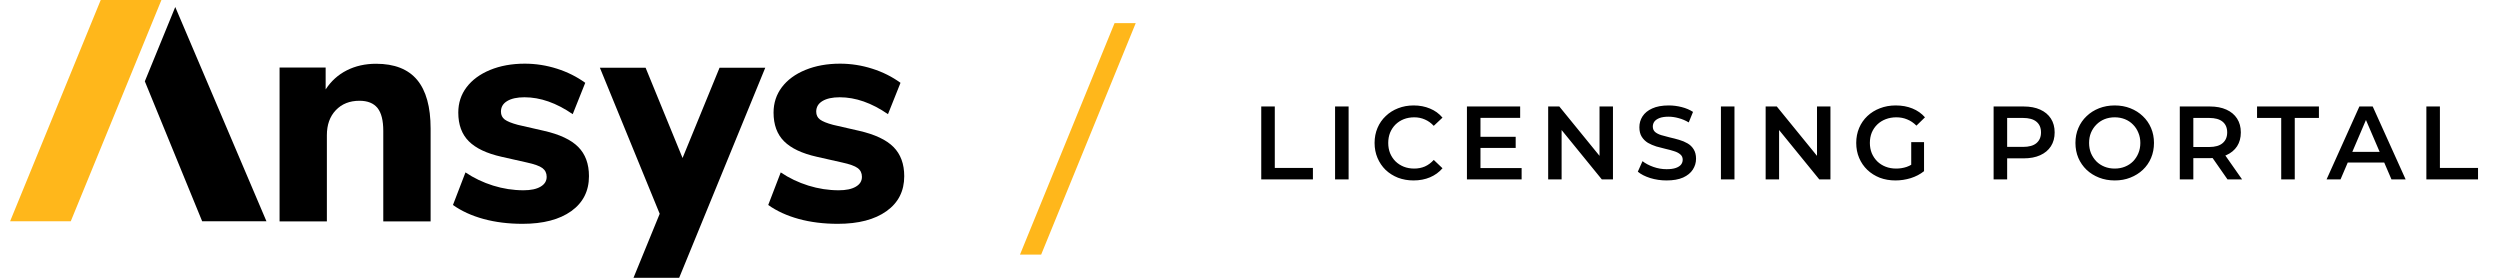 <svg width="216" height="24" viewBox="0 0 216 24" fill="none" xmlns="http://www.w3.org/2000/svg">
<path d="M13.947 0H8.703L0.874 19.115H6.115L13.947 0Z" fill="#FFB71B"/>
<path d="M15.142 0.605L12.513 7.026L17.466 19.115H23.02L15.142 0.605Z" fill="black"/>
<path d="M32.495 5.509C31.556 5.509 30.712 5.698 29.963 6.077C29.214 6.455 28.605 7.007 28.136 7.726V5.834H24.155V19.13H28.242V11.684C28.242 10.78 28.499 10.061 29.014 9.52C29.528 8.979 30.209 8.706 31.057 8.706C31.76 8.706 32.279 8.914 32.616 9.331C32.949 9.747 33.115 10.405 33.115 11.306V19.13H37.205V11.113C37.205 9.236 36.816 7.832 36.04 6.902C35.264 5.974 34.08 5.509 32.495 5.509Z" fill="black"/>
<path d="M46.994 11.302L44.746 10.787C44.205 10.643 43.827 10.488 43.607 10.326C43.392 10.163 43.282 9.936 43.282 9.648C43.282 9.251 43.46 8.945 43.823 8.729C44.182 8.513 44.682 8.404 45.314 8.404C46.683 8.404 48.076 8.892 49.483 9.864L50.565 7.155C49.843 6.633 49.029 6.224 48.129 5.937C47.224 5.649 46.297 5.501 45.34 5.501C44.22 5.501 43.221 5.683 42.347 6.043C41.473 6.402 40.796 6.901 40.315 7.533C39.835 8.165 39.596 8.895 39.596 9.728C39.596 10.776 39.899 11.601 40.505 12.206C41.11 12.812 42.052 13.258 43.335 13.546L45.499 14.034C46.165 14.178 46.623 14.34 46.865 14.522C47.107 14.703 47.232 14.957 47.232 15.278C47.232 15.642 47.054 15.926 46.702 16.13C46.35 16.338 45.858 16.44 45.227 16.44C44.341 16.44 43.467 16.304 42.601 16.035C41.734 15.763 40.94 15.384 40.217 14.896L39.135 17.712C39.873 18.234 40.754 18.639 41.776 18.919C42.797 19.198 43.921 19.338 45.147 19.338C46.933 19.338 48.337 18.971 49.358 18.241C50.376 17.511 50.887 16.505 50.887 15.222C50.887 14.159 50.577 13.315 49.953 12.691C49.34 12.074 48.348 11.608 46.994 11.302Z" fill="black"/>
<path d="M77.195 12.698C76.571 12.074 75.583 11.612 74.229 11.302L71.981 10.787C71.44 10.643 71.062 10.488 70.846 10.326C70.63 10.163 70.521 9.936 70.521 9.648C70.521 9.251 70.702 8.945 71.062 8.729C71.421 8.513 71.921 8.404 72.552 8.404C73.922 8.404 75.315 8.892 76.722 9.864L77.804 7.155C77.082 6.633 76.272 6.224 75.368 5.937C74.467 5.649 73.536 5.501 72.579 5.501C71.459 5.501 70.464 5.683 69.586 6.043C68.708 6.402 68.035 6.901 67.554 7.533C67.078 8.165 66.835 8.895 66.835 9.728C66.835 10.776 67.138 11.601 67.743 12.206C68.349 12.812 69.291 13.258 70.574 13.546L72.738 14.034C73.408 14.178 73.862 14.34 74.104 14.522C74.35 14.703 74.471 14.957 74.471 15.278C74.471 15.642 74.297 15.926 73.941 16.13C73.589 16.338 73.097 16.44 72.466 16.44C71.58 16.44 70.706 16.304 69.84 16.035C68.973 15.763 68.178 15.384 67.456 14.896L66.374 17.712C67.115 18.234 67.993 18.639 69.015 18.919C70.033 19.198 71.156 19.338 72.386 19.338C74.172 19.338 75.576 18.971 76.597 18.241C77.619 17.511 78.126 16.505 78.126 15.222C78.126 14.166 77.816 13.322 77.195 12.698Z" fill="black"/>
<path d="M62.17 5.85L58.973 13.652L55.779 5.85H51.829L56.998 18.472L54.735 24H58.681L66.12 5.85H62.17Z" fill="black"/>
<path d="M89.955 22H88.126L96.297 2H98.126L89.955 22Z" fill="#FFB71B"/>
<path d="M108.972 15.5V9.2H110.142V14.51H113.436V15.5H108.972ZM115.35 15.5V9.2H116.52V15.5H115.35ZM122.13 15.59C121.65 15.59 121.203 15.512 120.789 15.356C120.381 15.194 120.024 14.969 119.718 14.681C119.418 14.387 119.184 14.042 119.016 13.646C118.848 13.25 118.764 12.818 118.764 12.35C118.764 11.882 118.848 11.45 119.016 11.054C119.184 10.658 119.421 10.316 119.727 10.028C120.033 9.734 120.39 9.509 120.798 9.353C121.206 9.191 121.653 9.11 122.139 9.11C122.655 9.11 123.126 9.2 123.552 9.38C123.978 9.554 124.338 9.815 124.632 10.163L123.876 10.874C123.648 10.628 123.393 10.445 123.111 10.325C122.829 10.199 122.523 10.136 122.193 10.136C121.863 10.136 121.56 10.19 121.284 10.298C121.014 10.406 120.777 10.559 120.573 10.757C120.375 10.955 120.219 11.189 120.105 11.459C119.997 11.729 119.943 12.026 119.943 12.35C119.943 12.674 119.997 12.971 120.105 13.241C120.219 13.511 120.375 13.745 120.573 13.943C120.777 14.141 121.014 14.294 121.284 14.402C121.56 14.51 121.863 14.564 122.193 14.564C122.523 14.564 122.829 14.504 123.111 14.384C123.393 14.258 123.648 14.069 123.876 13.817L124.632 14.537C124.338 14.879 123.978 15.14 123.552 15.32C123.126 15.5 122.652 15.59 122.13 15.59ZM127.823 11.819H130.955V12.782H127.823V11.819ZM127.913 14.519H131.468V15.5H126.743V9.2H131.342V10.181H127.913V14.519ZM133.762 15.5V9.2H134.725L138.676 14.051H138.199V9.2H139.36V15.5H138.397L134.446 10.649H134.923V15.5H133.762ZM143.991 15.59C143.499 15.59 143.028 15.521 142.578 15.383C142.128 15.239 141.771 15.056 141.507 14.834L141.912 13.925C142.164 14.123 142.476 14.288 142.848 14.42C143.22 14.552 143.601 14.618 143.991 14.618C144.321 14.618 144.588 14.582 144.792 14.51C144.996 14.438 145.146 14.342 145.242 14.222C145.338 14.096 145.386 13.955 145.386 13.799C145.386 13.607 145.317 13.454 145.179 13.34C145.041 13.22 144.861 13.127 144.639 13.061C144.423 12.989 144.18 12.923 143.91 12.863C143.646 12.803 143.379 12.734 143.109 12.656C142.845 12.572 142.602 12.467 142.38 12.341C142.164 12.209 141.987 12.035 141.849 11.819C141.711 11.603 141.642 11.327 141.642 10.991C141.642 10.649 141.732 10.337 141.912 10.055C142.098 9.767 142.377 9.539 142.749 9.371C143.127 9.197 143.604 9.11 144.18 9.11C144.558 9.11 144.933 9.158 145.305 9.254C145.677 9.35 146.001 9.488 146.277 9.668L145.908 10.577C145.626 10.409 145.335 10.286 145.035 10.208C144.735 10.124 144.447 10.082 144.171 10.082C143.847 10.082 143.583 10.121 143.379 10.199C143.181 10.277 143.034 10.379 142.938 10.505C142.848 10.631 142.803 10.775 142.803 10.937C142.803 11.129 142.869 11.285 143.001 11.405C143.139 11.519 143.316 11.609 143.532 11.675C143.754 11.741 144 11.807 144.27 11.873C144.54 11.933 144.807 12.002 145.071 12.08C145.341 12.158 145.584 12.26 145.8 12.386C146.022 12.512 146.199 12.683 146.331 12.899C146.469 13.115 146.538 13.388 146.538 13.718C146.538 14.054 146.445 14.366 146.259 14.654C146.079 14.936 145.8 15.164 145.422 15.338C145.044 15.506 144.567 15.59 143.991 15.59ZM148.688 15.5V9.2H149.858V15.5H148.688ZM152.552 15.5V9.2H153.515L157.466 14.051H156.989V9.2H158.15V15.5H157.187L153.236 10.649H153.713V15.5H152.552ZM163.771 15.59C163.279 15.59 162.826 15.512 162.412 15.356C162.004 15.194 161.647 14.969 161.341 14.681C161.035 14.387 160.798 14.042 160.63 13.646C160.462 13.25 160.378 12.818 160.378 12.35C160.378 11.882 160.462 11.45 160.63 11.054C160.798 10.658 161.035 10.316 161.341 10.028C161.653 9.734 162.016 9.509 162.43 9.353C162.844 9.191 163.297 9.11 163.789 9.11C164.323 9.11 164.803 9.197 165.229 9.371C165.661 9.545 166.024 9.8 166.318 10.136L165.58 10.856C165.334 10.61 165.067 10.43 164.779 10.316C164.497 10.196 164.185 10.136 163.843 10.136C163.513 10.136 163.207 10.19 162.925 10.298C162.643 10.406 162.4 10.559 162.196 10.757C161.992 10.955 161.833 11.189 161.719 11.459C161.611 11.729 161.557 12.026 161.557 12.35C161.557 12.668 161.611 12.962 161.719 13.232C161.833 13.502 161.992 13.739 162.196 13.943C162.4 14.141 162.64 14.294 162.916 14.402C163.192 14.51 163.498 14.564 163.834 14.564C164.146 14.564 164.446 14.516 164.734 14.42C165.028 14.318 165.307 14.15 165.571 13.916L166.237 14.789C165.907 15.053 165.523 15.254 165.085 15.392C164.653 15.524 164.215 15.59 163.771 15.59ZM165.13 14.636V12.278H166.237V14.789L165.13 14.636ZM172.248 15.5V9.2H174.84C175.398 9.2 175.875 9.29 176.271 9.47C176.673 9.65 176.982 9.908 177.198 10.244C177.414 10.58 177.522 10.979 177.522 11.441C177.522 11.903 177.414 12.302 177.198 12.638C176.982 12.974 176.673 13.232 176.271 13.412C175.875 13.592 175.398 13.682 174.84 13.682H172.896L173.418 13.133V15.5H172.248ZM173.418 13.259L172.896 12.692H174.786C175.302 12.692 175.689 12.584 175.947 12.368C176.211 12.146 176.343 11.837 176.343 11.441C176.343 11.039 176.211 10.73 175.947 10.514C175.689 10.298 175.302 10.19 174.786 10.19H172.896L173.418 9.614V13.259ZM182.72 15.59C182.228 15.59 181.775 15.509 181.361 15.347C180.947 15.185 180.587 14.96 180.281 14.672C179.975 14.378 179.738 14.036 179.57 13.646C179.402 13.25 179.318 12.818 179.318 12.35C179.318 11.882 179.402 11.453 179.57 11.063C179.738 10.667 179.975 10.325 180.281 10.037C180.587 9.743 180.947 9.515 181.361 9.353C181.775 9.191 182.225 9.11 182.711 9.11C183.203 9.11 183.653 9.191 184.061 9.353C184.475 9.515 184.835 9.743 185.141 10.037C185.447 10.325 185.684 10.667 185.852 11.063C186.02 11.453 186.104 11.882 186.104 12.35C186.104 12.818 186.02 13.25 185.852 13.646C185.684 14.042 185.447 14.384 185.141 14.672C184.835 14.96 184.475 15.185 184.061 15.347C183.653 15.509 183.206 15.59 182.72 15.59ZM182.711 14.564C183.029 14.564 183.323 14.51 183.593 14.402C183.863 14.294 184.097 14.141 184.295 13.943C184.493 13.739 184.646 13.505 184.754 13.241C184.868 12.971 184.925 12.674 184.925 12.35C184.925 12.026 184.868 11.732 184.754 11.468C184.646 11.198 184.493 10.964 184.295 10.766C184.097 10.562 183.863 10.406 183.593 10.298C183.323 10.19 183.029 10.136 182.711 10.136C182.393 10.136 182.099 10.19 181.829 10.298C181.565 10.406 181.331 10.562 181.127 10.766C180.929 10.964 180.773 11.198 180.659 11.468C180.551 11.732 180.497 12.026 180.497 12.35C180.497 12.668 180.551 12.962 180.659 13.232C180.773 13.502 180.929 13.739 181.127 13.943C181.325 14.141 181.559 14.294 181.829 14.402C182.099 14.51 182.393 14.564 182.711 14.564ZM188.334 15.5V9.2H190.926C191.484 9.2 191.961 9.29 192.357 9.47C192.759 9.65 193.068 9.908 193.284 10.244C193.5 10.58 193.608 10.979 193.608 11.441C193.608 11.903 193.5 12.302 193.284 12.638C193.068 12.968 192.759 13.223 192.357 13.403C191.961 13.577 191.484 13.664 190.926 13.664H188.982L189.504 13.133V15.5H188.334ZM192.456 15.5L190.863 13.214H192.114L193.716 15.5H192.456ZM189.504 13.259L188.982 12.701H190.872C191.388 12.701 191.775 12.59 192.033 12.368C192.297 12.146 192.429 11.837 192.429 11.441C192.429 11.039 192.297 10.73 192.033 10.514C191.775 10.298 191.388 10.19 190.872 10.19H188.982L189.504 9.614V13.259ZM197.097 15.5V10.19H195.009V9.2H200.355V10.19H198.267V15.5H197.097ZM201.016 15.5L203.851 9.2H205.003L207.847 15.5H206.623L204.184 9.821H204.652L202.222 15.5H201.016ZM202.321 14.042L202.636 13.124H206.038L206.353 14.042H202.321ZM209.638 15.5V9.2H210.808V14.51H214.102V15.5H209.638Z" fill="black"/>
</svg>

